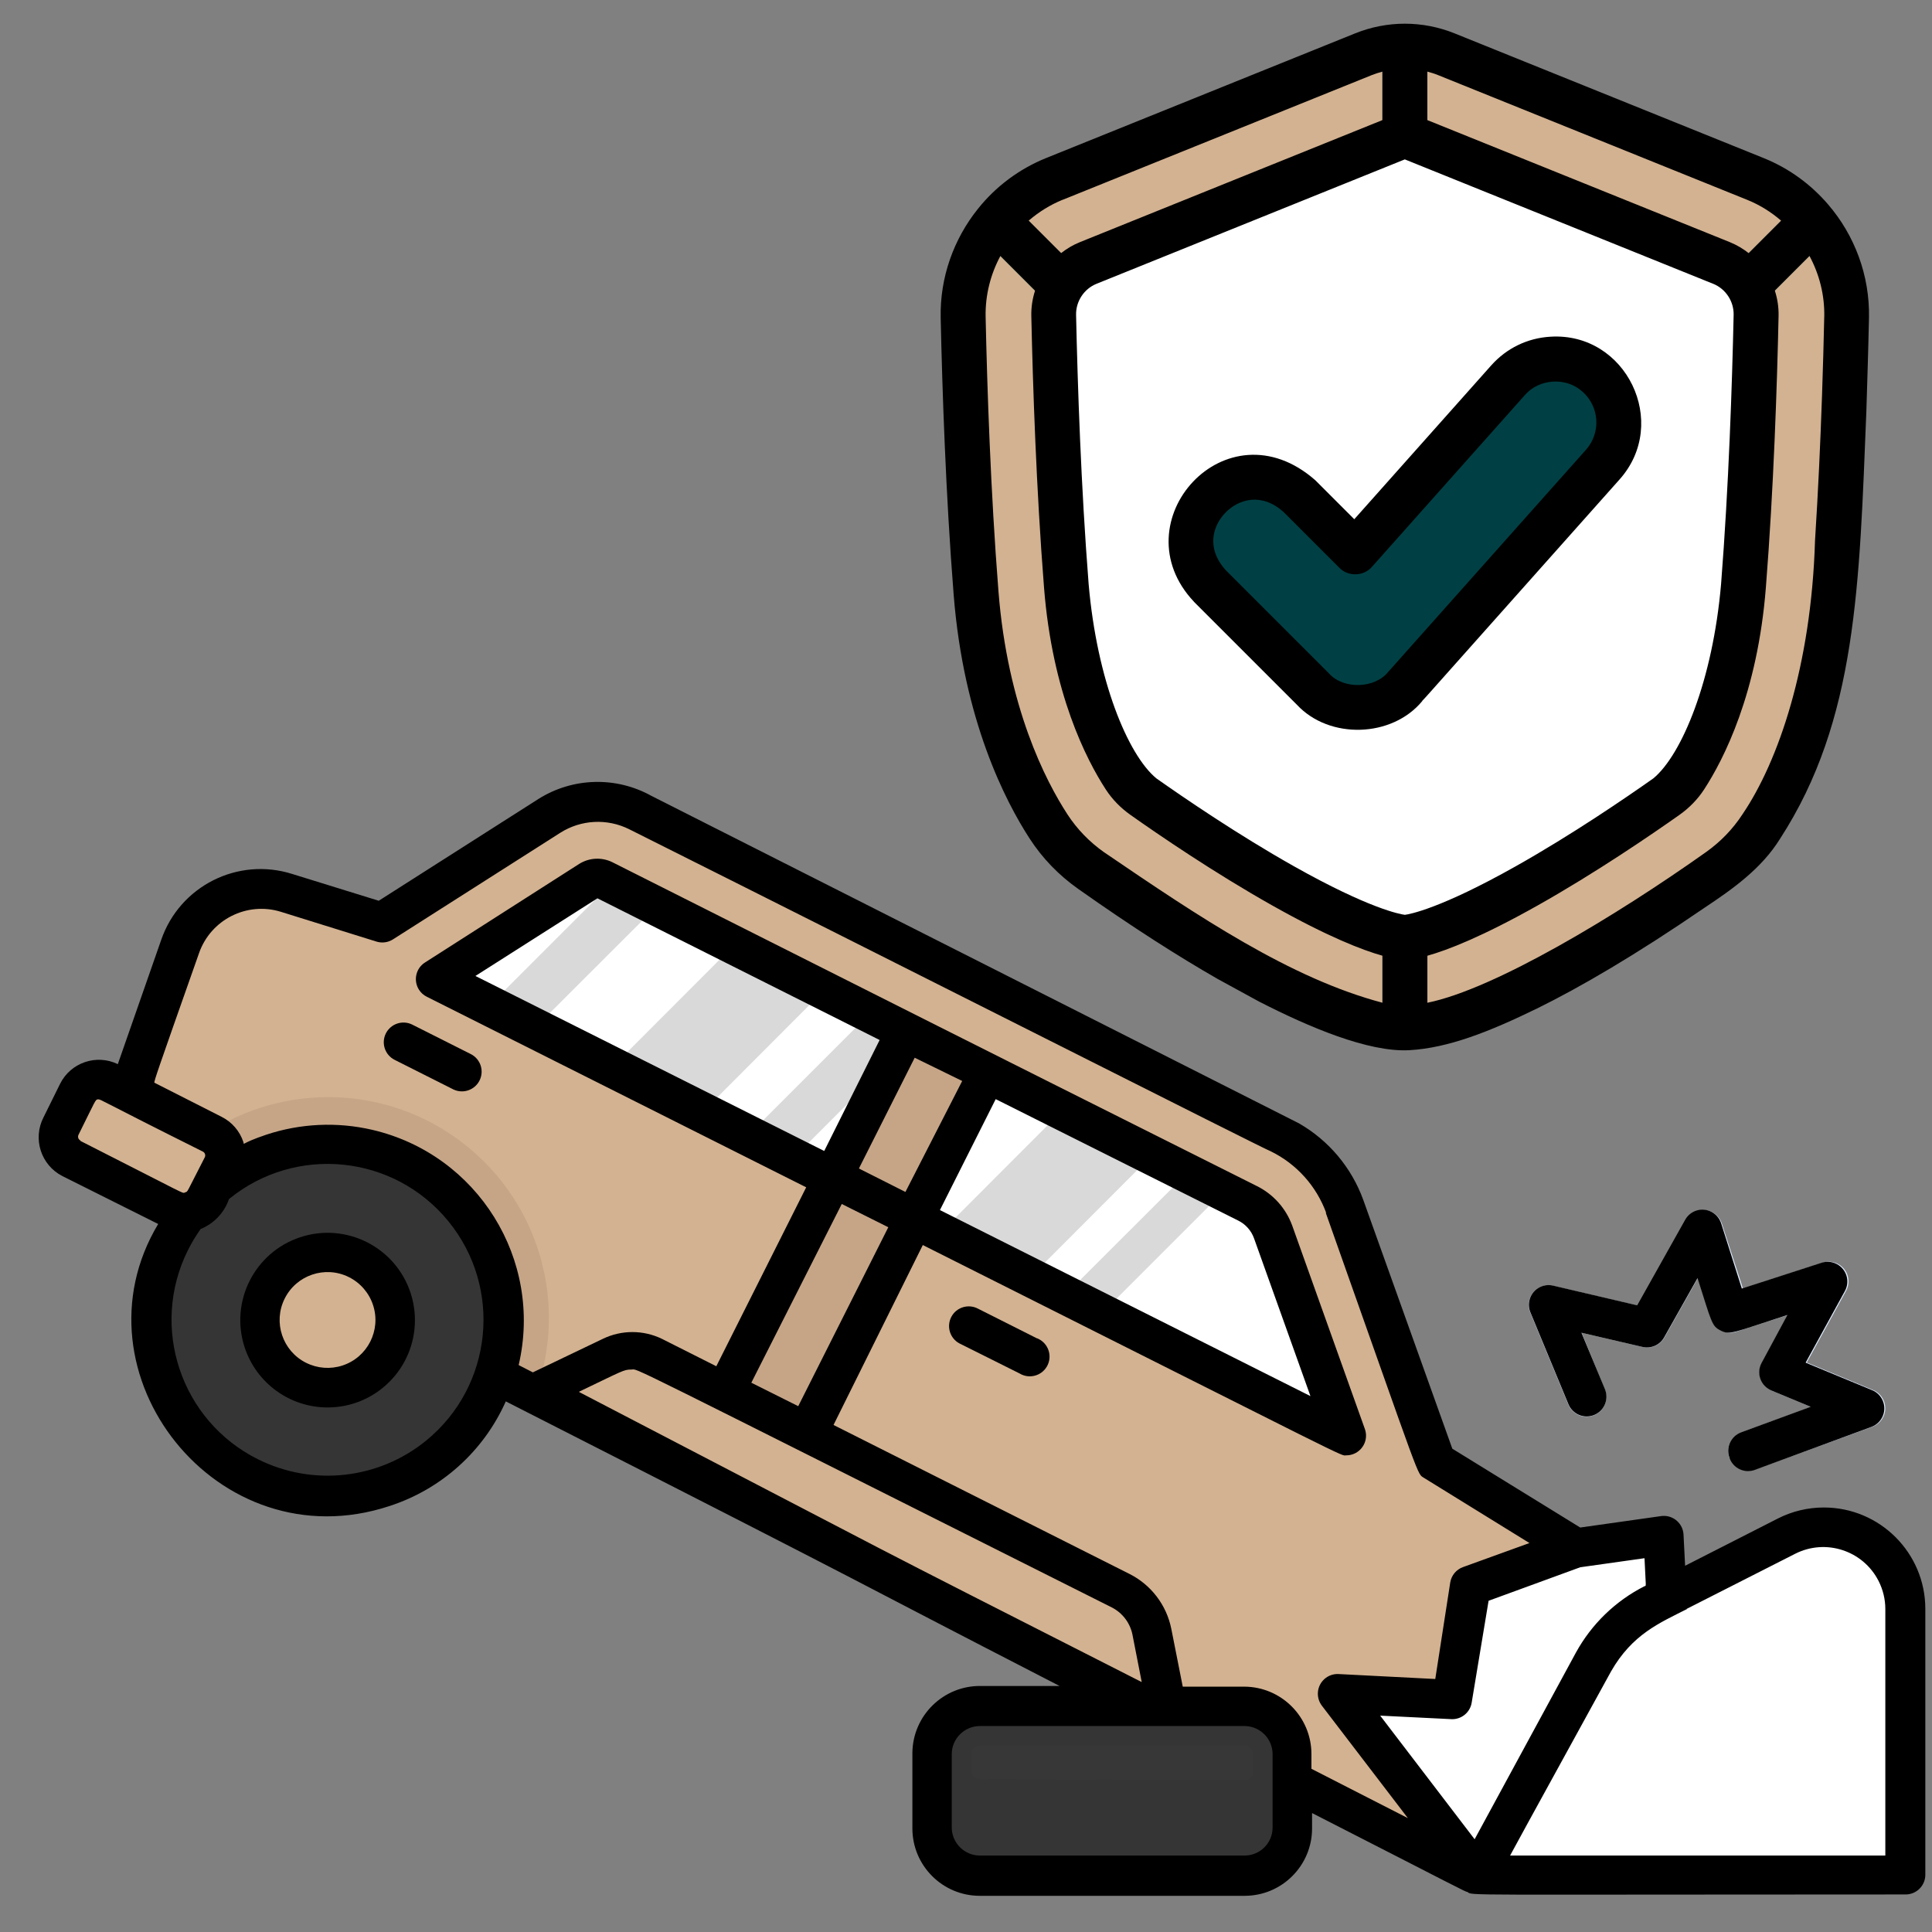 <?xml version="1.0" encoding="UTF-8"?>
<svg id="Layer_4" data-name="Layer 4" xmlns="http://www.w3.org/2000/svg" viewBox="0 0 512 512">
  <rect x="0" y="0" width="512" height="512" fill="#808080" stroke="none"/>
  <defs>
    <style>
      .cls-1 {
        fill: #d3b291;
      }

      .cls-1, .cls-2, .cls-3, .cls-4, .cls-5, .cls-6, .cls-7, .cls-8 {
        stroke-width: 0px;
      }

      .cls-2 {
        fill: #004044;
      }

      .cls-3 {
        fill: #e0edff;
      }

      .cls-5 {
        fill: #fff;
      }

      .cls-6 {
        fill: #c6a587;
      }

      .cls-7 {
        fill: #444;
        opacity: .2;
      }

      .cls-8 {
        fill: #353535;
      }
    </style>
  </defs>
  <g>
    <g>
      <path class="cls-1" d="m361.3,14.43c7.06-2.85,14.94-2.85,21.99,0l81.89,33.04c14.9,6.01,24.53,20.61,24.18,36.67-.42,19.49-1.36,46.93-3.42,73.06-2.48,31.45-12.61,51.72-19.22,61.89-2.98,4.58-6.82,8.52-11.27,11.67-15.57,11-60.99,41.69-83.15,41.69s-67.58-30.69-83.15-41.69c-4.46-3.15-8.3-7.1-11.27-11.67-6.61-10.16-16.73-30.43-19.22-61.89-2.06-26.13-3-53.57-3.42-73.06-.35-16.06,9.28-30.66,24.18-36.67l81.89-33.04Z"/>
      <path class="cls-1" d="m372.29,260.56c-12.37,0-42.32-15.51-76.29-39.51-3.28-2.32-6.03-5.16-8.17-8.45-5.48-8.42-15.01-26.93-17.33-56.34-2.07-26.2-2.98-53.82-3.38-72.38-.24-11.05,6.49-21.25,16.74-25.39l81.89-33.04c2.09-.84,4.29-1.27,6.55-1.27s4.46.43,6.55,1.27l81.89,33.04c10.25,4.14,16.98,14.34,16.74,25.39-.4,18.56-1.32,46.17-3.38,72.38-2.32,29.41-11.85,47.92-17.33,56.34-2.14,3.28-4.89,6.13-8.17,8.45-33.97,24-63.92,39.51-76.29,39.51Z"/>
      <g>
        <path class="cls-2" d="m372.29,63.49c3.28,0,5.94-2.66,5.94-5.94V12.91c-3.92-.81-7.97-.81-11.89,0v44.63c0,3.28,2.66,5.94,5.94,5.94Z"/>
        <path class="cls-2" d="m294.57,80.51s-15.16-15.16-26.22-26.22c-3.02,2.65-5.59,5.75-7.64,9.17,10.98,10.98,25.45,25.45,25.45,25.45,5.71,5.38,13.8-2.67,8.41-8.41Z"/>
        <path class="cls-2" d="m476.24,54.29l-27.34,27.34c-2.32,2.32-2.32,6.08,0,8.41,2.32,2.32,6.09,2.32,8.41,0,0,0,13.65-13.65,26.57-26.57-2.05-3.42-4.62-6.52-7.64-9.17Z"/>
        <path class="cls-2" d="m372.29,229.35c-3.28,0-5.94,2.66-5.94,5.94v36.53c2.12.39,4.12.62,5.94.62s3.83-.23,5.94-.62v-36.53c0-3.28-2.66-5.94-5.94-5.94h0Z"/>
      </g>
      <path class="cls-5" d="m372.29,248.44c-.33,0-8.33-.16-32.27-13.63-15.18-8.54-29.71-18.49-37.03-23.66-2.03-1.43-3.71-3.17-5-5.16-4.85-7.45-13.3-23.95-15.41-50.69-2.05-25.91-2.95-53.29-3.35-71.69-.13-6.04,3.55-11.63,9.16-13.89l81.89-33.04c.64-.26,1.32-.39,2.02-.39s1.37.13,2.02.39l81.89,33.04c5.61,2.26,9.29,7.85,9.16,13.89-.4,18.4-1.3,45.77-3.35,71.69-2.11,26.74-10.56,43.23-15.41,50.69-1.3,1.99-2.98,3.73-5,5.16-7.32,5.17-21.85,15.11-37.03,23.66-23.94,13.48-31.94,13.63-32.27,13.63h0Z"/>
      <path class="cls-2" d="m424.74,123.18l-52.34,58.8c-6.1,7.14-17.93,7.49-24.44.7l-27.37-27.37c-15.14-16.39,7.4-38.9,23.77-23.77l14.77,14.78,40.51-45.49c6.17-6.93,16.79-7.55,23.73-1.38,6.93,6.18,7.55,16.8,1.37,23.73Z"/>
    </g>
    <path class="cls-4" d="m316.41,159.48c.79.79,26.16,26.16,27.31,27.31,8.6,9.23,25.2,8.71,33.2-1.01l-.03-.03c.61-.62,1.31-1.41,2.2-2.41l50.1-56.27c13.41-15,1.76-39.09-18.31-37.84-6.07.35-11.63,3.05-15.67,7.58l-36.31,40.79-10.32-10.32c-23.61-20.8-52.12,11.1-32.15,32.2Zm8.45-23.73c3.39-3.39,9.44-5.4,15.39.03l14.69,14.69c2.29,2.4,6.49,2.28,8.64-.25,0,0,40.5-45.49,40.5-45.49,3.79-4.44,11.05-4.87,15.34-.89h0c4.47,3.98,4.87,10.86.89,15.34-.09.1-52.03,58.44-52.43,58.89-3.56,4.43-11.82,4.66-15.63.45-.26-.29-27.07-27.05-27.32-27.32-5.48-5.97-3.47-12.04-.07-15.44Z"/>
    <path class="cls-4" d="m494.97,97c.14-4.59.24-8.9.33-12.79.23-11.18-3.79-21.85-10.84-30.04-4.55-5.3-10.35-9.57-17.05-12.27l-81.89-33.04c-8.53-3.44-17.92-3.44-26.44,0l-81.89,33.04c-7.17,2.91-13.33,7.56-18.01,13.42-6.45,8.03-10.12,18.22-9.89,28.9.41,18.8,1.33,46.79,3.44,73.39,2.63,33.34,13.76,54.82,20.16,64.66,3.37,5.19,7.69,9.66,12.83,13.29,14.37,10.15,26.6,17.93,37.02,23.9l10.95,5.98c12.99,6.66,28.94,13.49,39.84,12.87,10.32-.6,21.11-4.87,33.76-11.03,11.52-5.67,26.08-14.15,44.34-26.66,7.63-5.06,15.22-10.46,20.1-18.34,20.42-31.48,21.01-67.4,22.87-113.2m-11.16-25.11c-.13,6.05-.32,13.07-.58,20.67-.44,12.88-1.04,25.73-1.86,38.58-.99,33.2-9.72,58.58-19.23,72.58-2.55,3.92-5.82,7.3-9.72,10.06-23.67,16.79-55.99,36.28-73.78,39.88v-12.46c5.34-1.49,14.48-5.03,29.25-13.34,15.41-8.67,30.13-18.75,37.54-23.98,2.64-1.87,4.85-4.14,6.56-6.77,5.16-7.93,14.14-25.41,16.35-53.46,2.06-26.05,2.97-53.54,3.37-72.03.05-2.31-.31-4.58-1-6.71l9.18-9.18c2.63,4.88,4.05,10.42,3.93,16.16Zm-105.18-64.99c.95.25,1.9.54,2.83.92l81.89,33.04c3.35,1.35,6.39,3.25,9.04,5.55l-8.6,8.6c-1.5-1.18-3.16-2.17-4.98-2.91l-80.18-32.35v-12.84Zm75.73,56.22c3.33,1.34,5.52,4.66,5.44,8.25-.4,18.33-1.3,45.58-3.33,71.35-2.2,25.48-10.38,45.19-17.92,51.46-7.22,5.1-21.57,14.92-36.52,23.33-19.97,11.24-28.11,12.69-29.36,12.85-1.25-.16-9.39-1.61-29.36-12.85-14.94-8.41-29.29-18.23-36.52-23.33-7.56-6.28-15.71-25.98-17.92-51.46-2.03-25.76-2.93-53.02-3.33-71.35-.08-3.59,2.11-6.91,5.44-8.25l81.68-32.96,81.68,32.96Zm-172.34-22.26l81.89-33.04c.93-.37,1.88-.66,2.83-.92v12.84l-80.18,32.35c-1.82.73-3.48,1.72-4.98,2.9l-8.6-8.6c2.66-2.29,5.69-4.19,9.04-5.55Zm10.94,172.92c-3.9-2.76-7.17-6.14-9.72-10.06-5.78-8.89-15.85-28.39-18.27-59.11-2.08-26.33-3-54.07-3.4-72.72-.12-5.74,1.3-11.28,3.93-16.16l9.18,9.18c-.69,2.14-1.05,4.4-1,6.71.4,18.48,1.31,45.98,3.37,72.03,2.21,28.05,11.2,45.53,16.35,53.46,1.71,2.63,3.91,4.9,6.56,6.77,7.41,5.24,22.14,15.31,37.54,23.98,14.76,8.31,23.9,11.85,29.25,13.34v12.46c-24.38-6.44-48.66-22.77-73.78-39.88Z"/>
  </g>
  <path class="cls-1" d="m354.63,448.82l36.56,48.1L52.86,323.79c-14.96-7.55-22.04-25-16.56-40.84l11.28-32.28c4.01-11.58,16.51-17.88,28.2-14.21l25.33,7.89,44.24-28.15c7.07-4.49,15.98-4.92,23.45-1.15l170.83,85.76c7.8,3.89,13.79,10.64,16.71,18.85l24.18,67.9,37.13,22.88-27.78,10.08-5.22,30.03-30.03-1.72Z"/>
  <path class="cls-1" d="m352.8,371.84l-16.09-45.12c-1.14-3.14-3.44-5.72-6.42-7.21l-170.78-85.76c-.86-.49-1.91-.49-2.77,0l-52.54,33.63-34.63-10.81c-.94-.28-1.92.23-2.25,1.15l-11.28,32.38c-1.35,3.87-.68,8.16,1.78,11.44,2.4,3.45-3.6-.26,93.54,49.35,93.33,45.23,138.3,69.88,169.74,78.34,15.71,3.98,31.68-5.53,35.66-21.25.6-2.38.9-4.82.9-7.27.08-9.84-1.57-19.61-4.86-28.88Z"/>
  <path class="cls-6" d="m141.85,369.49l-89-45.7c-4.82-2.43-8.97-6.02-12.06-10.45,19.83-25.5,56.58-30.1,82.08-10.27,20.12,15.64,27.79,42.51,18.98,66.42Z"/>
  <path class="cls-5" d="m356.77,380.41c-391.02-196.32-167.13-83.93-241.34-121.22l40.84-26.11c3.03-1.83-6.58-4.86,174.39,85.6,3.19,1.59,5.63,4.36,6.79,7.73,8.83,24.6,3.03,8.51,19.32,54Z"/>
  <path class="cls-7" d="m218.47,262.37l-32.33,32.38-23.87-11.96,32.33-32.38,23.87,11.96Z"/>
  <path class="cls-7" d="m242.6,274.49l-32.33,32.38-11.96-6.06,32.33-32.33,11.96,6.01Z"/>
  <path class="cls-7" d="m174.08,240.12l-32.33,32.28-12.01-5.95,32.33-32.33,12.01,6.01Z"/>
  <path class="cls-7" d="m305.43,306.03l-32.33,32.38-23.71-11.91,32.28-32.33,23.76,11.86Z"/>
  <path class="cls-7" d="m324.39,315.64l-32.33,32.33-9.66-4.91,32.33-32.28,9.66,4.86Z"/>
  <path class="cls-5" d="m346.79,352.62l-15.2,15.15-9.66-4.8,21.05-21.05,3.81,10.71Z"/>
  <circle class="cls-8" cx="86.8" cy="349.85" r="46.59" transform="translate(-221.96 163.85) rotate(-45)"/>
  <path class="cls-8" d="m107.7,308.12c-23.04-11.44-51-2.04-62.45,21-11.44,23.04-2.04,51,21,62.45,22.96,11.4,50.81,2.12,62.33-20.78,11.58-22.94,2.37-50.93-20.57-62.51-.11-.05-.21-.11-.32-.16Zm12.85,58.55c-9.26,18.69-31.92,26.33-50.6,17.06-18.69-9.26-26.33-31.92-17.06-50.6,9.26-18.69,31.92-26.33,50.6-17.06.03.02.06.03.09.05,18.67,9.29,26.28,31.95,16.99,50.63,0,.01-.01.02-.02.03v-.1Z"/>
  <path class="cls-1" d="m78.81,365.89c-8.85-4.42-12.44-15.19-8.01-24.03,4.42-8.85,15.19-12.44,24.03-8.01,8.85,4.42,12.44,15.19,8.01,24.03,0,0,0,.01,0,.02-4.45,8.81-15.18,12.38-24.02,7.99Z"/>
  <path class="cls-6" d="m240.13,273.43l21.66,10.88-19.49,38.8-21.66-10.88,19.49-38.8Z"/>
  <path class="cls-6" d="m220.7,312.15l21.66,10.88-28.52,56.78-21.66-10.88,28.52-56.78Z"/>
  <rect class="cls-1" x="26.36" y="282.35" width="22.52" height="43.21" rx="6.37" ry="6.37" transform="translate(-250.89 201.16) rotate(-63.33)"/>
  <path class="cls-5" d="m444.09,473.26l-3.19-66.33-23.24,3.29-27.78,10.13-5.01,30.03-30.24-1.51,36.77,48.05,52.7-23.66Z"/>
  <path class="cls-1" d="m173.03,359.2l123.78,62.2c4.34,2.18,7.43,6.25,8.36,11.02l4.65,23.61-168.07-87.38,20.11-9.56c3.54-1.69,7.67-1.65,11.18.1Z"/>
  <rect class="cls-8" x="246.99" y="451.9" width="95.52" height="45.02" rx="12.64" ry="12.64"/>
  <path class="cls-8" d="m342.51,464.8v4.75c-.03,6.96-5.68,12.59-12.64,12.59h-70.25c-6.96,0-12.61-5.63-12.64-12.59v-4.75c.03-6.97,5.67-12.61,12.64-12.64h70.25c6.97.03,12.61,5.67,12.64,12.64Z"/>
  <path class="cls-7" d="m259.62,471.49c-1.2-.03-2.17-.99-2.19-2.19v-4.49c.05-1.19,1-2.14,2.19-2.19h70.25c1.2.03,2.17.99,2.19,2.19v4.75c0,1.21-.98,2.19-2.19,2.19l-70.25-.26Z"/>
  <path class="cls-5" d="m391.39,496.92l30.76-56.46c3.62-6.72,9.2-12.18,15.98-15.67l35.36-17.44c10.72-5.34,23.73-.98,29.06,9.74,1.48,2.98,2.26,6.26,2.27,9.58v70.51l-113.44-.26Z"/>
  <path class="cls-3" d="m463.21,389.75c-2.88,0-5.22-2.34-5.22-5.23,0-2.2,1.38-4.15,3.44-4.9l18.49-6.79-10.45-4.33c-2.66-1.12-3.91-4.18-2.79-6.84.07-.16.14-.32.23-.47l6.84-12.69-13.68,4.44c-2.74.89-5.68-.6-6.58-3.34l-3.55-10.86-8.83,15.67c-1.13,2.04-3.47,3.08-5.74,2.56l-16.19-3.76,6.11,14.99c1.11,2.67-.15,5.73-2.82,6.84-2.67,1.11-5.73-.15-6.84-2.82l-10.08-24.34c-1.14-2.65.09-5.72,2.74-6.86,1.08-.46,2.29-.55,3.43-.24l22.35,5.22,12.74-22.72c1.43-2.5,4.62-3.37,7.13-1.94,1.13.65,1.98,1.69,2.38,2.93l5.59,17.18,21.15-6.84c2.75-.88,5.69.63,6.57,3.37.43,1.34.3,2.8-.36,4.04l-10.45,19.06,17.5,7.26c2.68,1.06,4,4.09,2.94,6.78-.53,1.34-1.59,2.41-2.94,2.94-34.05,12.43-31.75,11.7-33.11,11.7h0Z"/>
  <path class="cls-4" d="m108.79,342.59c-4.01-12.13-17.1-18.72-29.23-14.71-12.13,4.01-18.72,17.1-14.71,29.23,3.13,9.47,11.98,15.87,21.95,15.88,12.78.01,23.15-10.34,23.16-23.12,0-2.47-.39-4.93-1.17-7.28Zm-27.63,18.59c-6.28-3.11-8.85-10.73-5.73-17.01,3.11-6.28,10.73-8.85,17.01-5.73,3.05,1.51,5.37,4.2,6.43,7.44,2.17,6.66-1.47,13.83-8.13,16-3.16,1.03-6.59.78-9.57-.7Z"/>
  <path class="cls-4" d="m274.87,354.71l-15.67-7.89c-2.54-1.36-5.71-.41-7.07,2.13-1.36,2.54-.41,5.71,2.13,7.07.09.05.19.1.29.14l15.67,7.83c2.47,1.49,5.68.69,7.17-1.78,1.49-2.47.69-5.68-1.78-7.17-.22-.13-.45-.25-.68-.35h-.05Z"/>
  <path class="cls-4" d="m102.26,273.86c-1.29,2.57-.26,5.69,2.3,7l15.67,7.89c2.62,1.2,5.72.06,6.93-2.57,1.15-2.51.15-5.48-2.28-6.78l-15.67-7.89c-2.57-1.25-5.66-.2-6.95,2.35Z"/>
  <path class="cls-4" d="m458.35,386.46c1,2.69,3.99,4.07,6.69,3.08l31.02-11.44c2.68-1.06,4-4.09,2.94-6.78-.53-1.34-1.59-2.41-2.94-2.94l-17.55-7.26,10.45-19.06c1.35-2.55.38-5.71-2.17-7.06-1.24-.66-2.7-.79-4.04-.36l-21.15,6.84-5.48-17.29c-.88-2.75-3.83-4.26-6.57-3.37-1.24.4-2.29,1.25-2.93,2.38l-12.74,22.72-22.3-5.22c-2.81-.66-5.62,1.09-6.27,3.9-.25,1.07-.16,2.19.27,3.21l10.08,24.34c1.11,2.67,4.17,3.93,6.84,2.82s3.93-4.17,2.82-6.84l-6.22-14.94,16.19,3.76c2.27.52,4.62-.52,5.74-2.56l8.83-15.67c3.76,11.65,3.66,12.64,6.11,13.89,2.45,1.25,3.08.63,17.71-4.13l-6.84,12.69c-1.38,2.53-.45,5.7,2.09,7.08.15.08.31.16.47.23l10.45,4.33-18.49,6.79c-2.69,1.03-4.05,4.05-3.02,6.74.01.03.03.07.04.1h0Z"/>
  <path class="cls-4" d="m334.2,292.45l-151.46-76.09m-10.08-5.43c-9.37-5.22-20.84-4.92-29.93.78l-42.36,27-22.93-7.1c-14.41-4.56-29.82,3.2-34.73,17.5-9.79,28.04-11.31,32.37-11.49,32.9-5.67-2.75-12.5-.42-15.3,5.22l-4.39,8.88c-2.92,5.67-.69,12.63,4.98,15.55.08.04.16.08.24.12l25.17,12.59c-23.71,39.48,15.67,89.83,61.31,74.74,13.74-4.46,24.94-14.54,30.81-27.73,112.86,57.45,81.42,41.78,146.76,75.42h-20.89c-9.89-.12-18.01,7.81-18.12,17.7,0,.1,0,.21,0,.31v19.74c0,9.86,8,17.86,17.86,17.86h70.25c9.84-.03,17.81-8.02,17.81-17.86v-4.07c39.07,19.95,40.58,20.89,41.15,20.89,1.51,1.04-3.66.68,116.15.68,2.88,0,5.22-2.34,5.22-5.22v-70.45c0-14.85-12.06-26.89-26.91-26.88-4.22,0-8.39,1-12.15,2.91l-24.6,12.53-.42-8.25c-.14-2.88-2.6-5.1-5.48-4.96-.16,0-.32.02-.48.05l-21.41,3.03-33.9-20.89-23.61-65.96c-3.11-8.55-9.14-15.73-17.03-20.26m-322.92,4.65v-.1c-.56-.28-.79-.95-.52-1.51,4.6-9.24,4.44-9.4,5.22-9.4s0,0,27.73,13.84c.56.28.79.95.52,1.51-5.22,10.13-4.39,8.98-5.22,9.3-.84.31,1.62,1.25-27.73-13.63Zm91.63,79.41c-12.6,10.29-30.08,12.22-44.63,4.94-20.41-10.19-28.7-35-18.51-55.41.97-1.95,2.1-3.82,3.36-5.59,3.53-1.44,6.27-4.33,7.52-7.94,17.67-14.43,43.7-11.8,58.13,5.88,14.43,17.67,11.8,43.7-5.88,58.13Zm40.51-12.87l.05-.1c11.59-5.54,11.75-5.85,13.84-5.85s-5.85-3.76,127.28,63.04c2.93,1.5,4.98,4.28,5.54,7.52l2.4,12.27c-85.81-43.61-50.5-25.64-149.11-76.88Zm86.49-53.01l-12.33-6.22,14.78-29.35,12.59,6.16-15.04,29.4Zm23.92-24.6l64.24,32.17c1.98.97,3.5,2.68,4.23,4.75l14.94,41.78-98.19-49.3,14.78-29.4Zm-45.44,13.74l-92.44-46.38,32.33-20.58,74.79,37.55-14.68,29.4Zm4.65,14.05l12.33,6.16-23.87,47.42-12.43-6.22,23.97-47.37Zm114.17,165.25c0,4.08-3.29,7.39-7.36,7.42h-70.25c-4.08-.03-7.39-3.33-7.42-7.42v-19.48c.03-4.08,3.33-7.39,7.42-7.42h70.25c4.06.06,7.34,3.35,7.36,7.42v19.48Zm10.29-15.56v-3.92c0-9.84-7.97-17.83-17.81-17.86h-16.29l-3.03-15.3c-1.26-6.34-5.39-11.74-11.18-14.62l-78.34-39.43,23.66-47.68c117.41,58.96,110.41,55.73,112.24,55.73,2.88,0,5.22-2.34,5.22-5.22,0-.6-.11-1.2-.31-1.77l-19.27-53.95c-1.68-4.56-5.04-8.3-9.4-10.45-99.23-49.72-68.52-34.37-170.78-85.81-2.81-1.37-6.13-1.19-8.77.47l-40.84,26.11c-2.44,1.54-3.16,4.77-1.62,7.21.51.81,1.23,1.46,2.09,1.88l100.54,50.5-23.82,47.42-14.41-7.26c-4.95-2.4-10.72-2.4-15.67,0l-18.54,8.88-3.76-1.93c6.51-27.92-10.86-55.83-38.78-62.34-9.31-2.17-19.05-1.72-28.12,1.29-7,2.35-5.74,2.92-6.06,1.93-.96-2.91-3.05-5.32-5.8-6.69l-17.81-9.04c.31-1.41,0-.68,11.86-34.31,3.1-8.89,12.68-13.74,21.67-10.97l25.33,7.89c1.48.47,3.08.26,4.39-.57l44.34-28.25c5.51-3.5,12.44-3.86,18.28-.94,68.26,34.16,169.42,85.34,170,85.34,6.85,3.35,12.13,9.23,14.73,16.4l-.16-.16c26.11,73.69,24.08,68.94,26.11,70.35l27.89,17.23-17.6,6.37c-1.79.64-3.09,2.2-3.39,4.07l-3.97,25.59-25.59-1.31c-2.88-.17-5.35,2.03-5.52,4.91-.07,1.26.31,2.5,1.08,3.5l22.77,29.77-25.54-13.06Zm18.23-14.1l19.01.94c2.57.04,4.79-1.8,5.22-4.33l4.49-27.05,24.29-8.88,17.03-2.4c.37,8.2.52,7.21,0,7.42-7.69,3.9-14.03,10.04-18.18,17.6l-26.84,49.46-25.02-32.75Zm133.86,37.08h-99.44c4.28-7.89-.63,1.1,26.74-48.78,5.64-9.87,12.85-12.85,20.16-16.56h-.16l28.78-14.62c8.1-4.12,18-.91,22.13,7.19,1.17,2.3,1.79,4.85,1.79,7.43v65.34Z"/>
  <path class="cls-4" d="m31.23,282.01s0,0,0,0c0-.02,0-.02,0,0Z"/>
</svg>